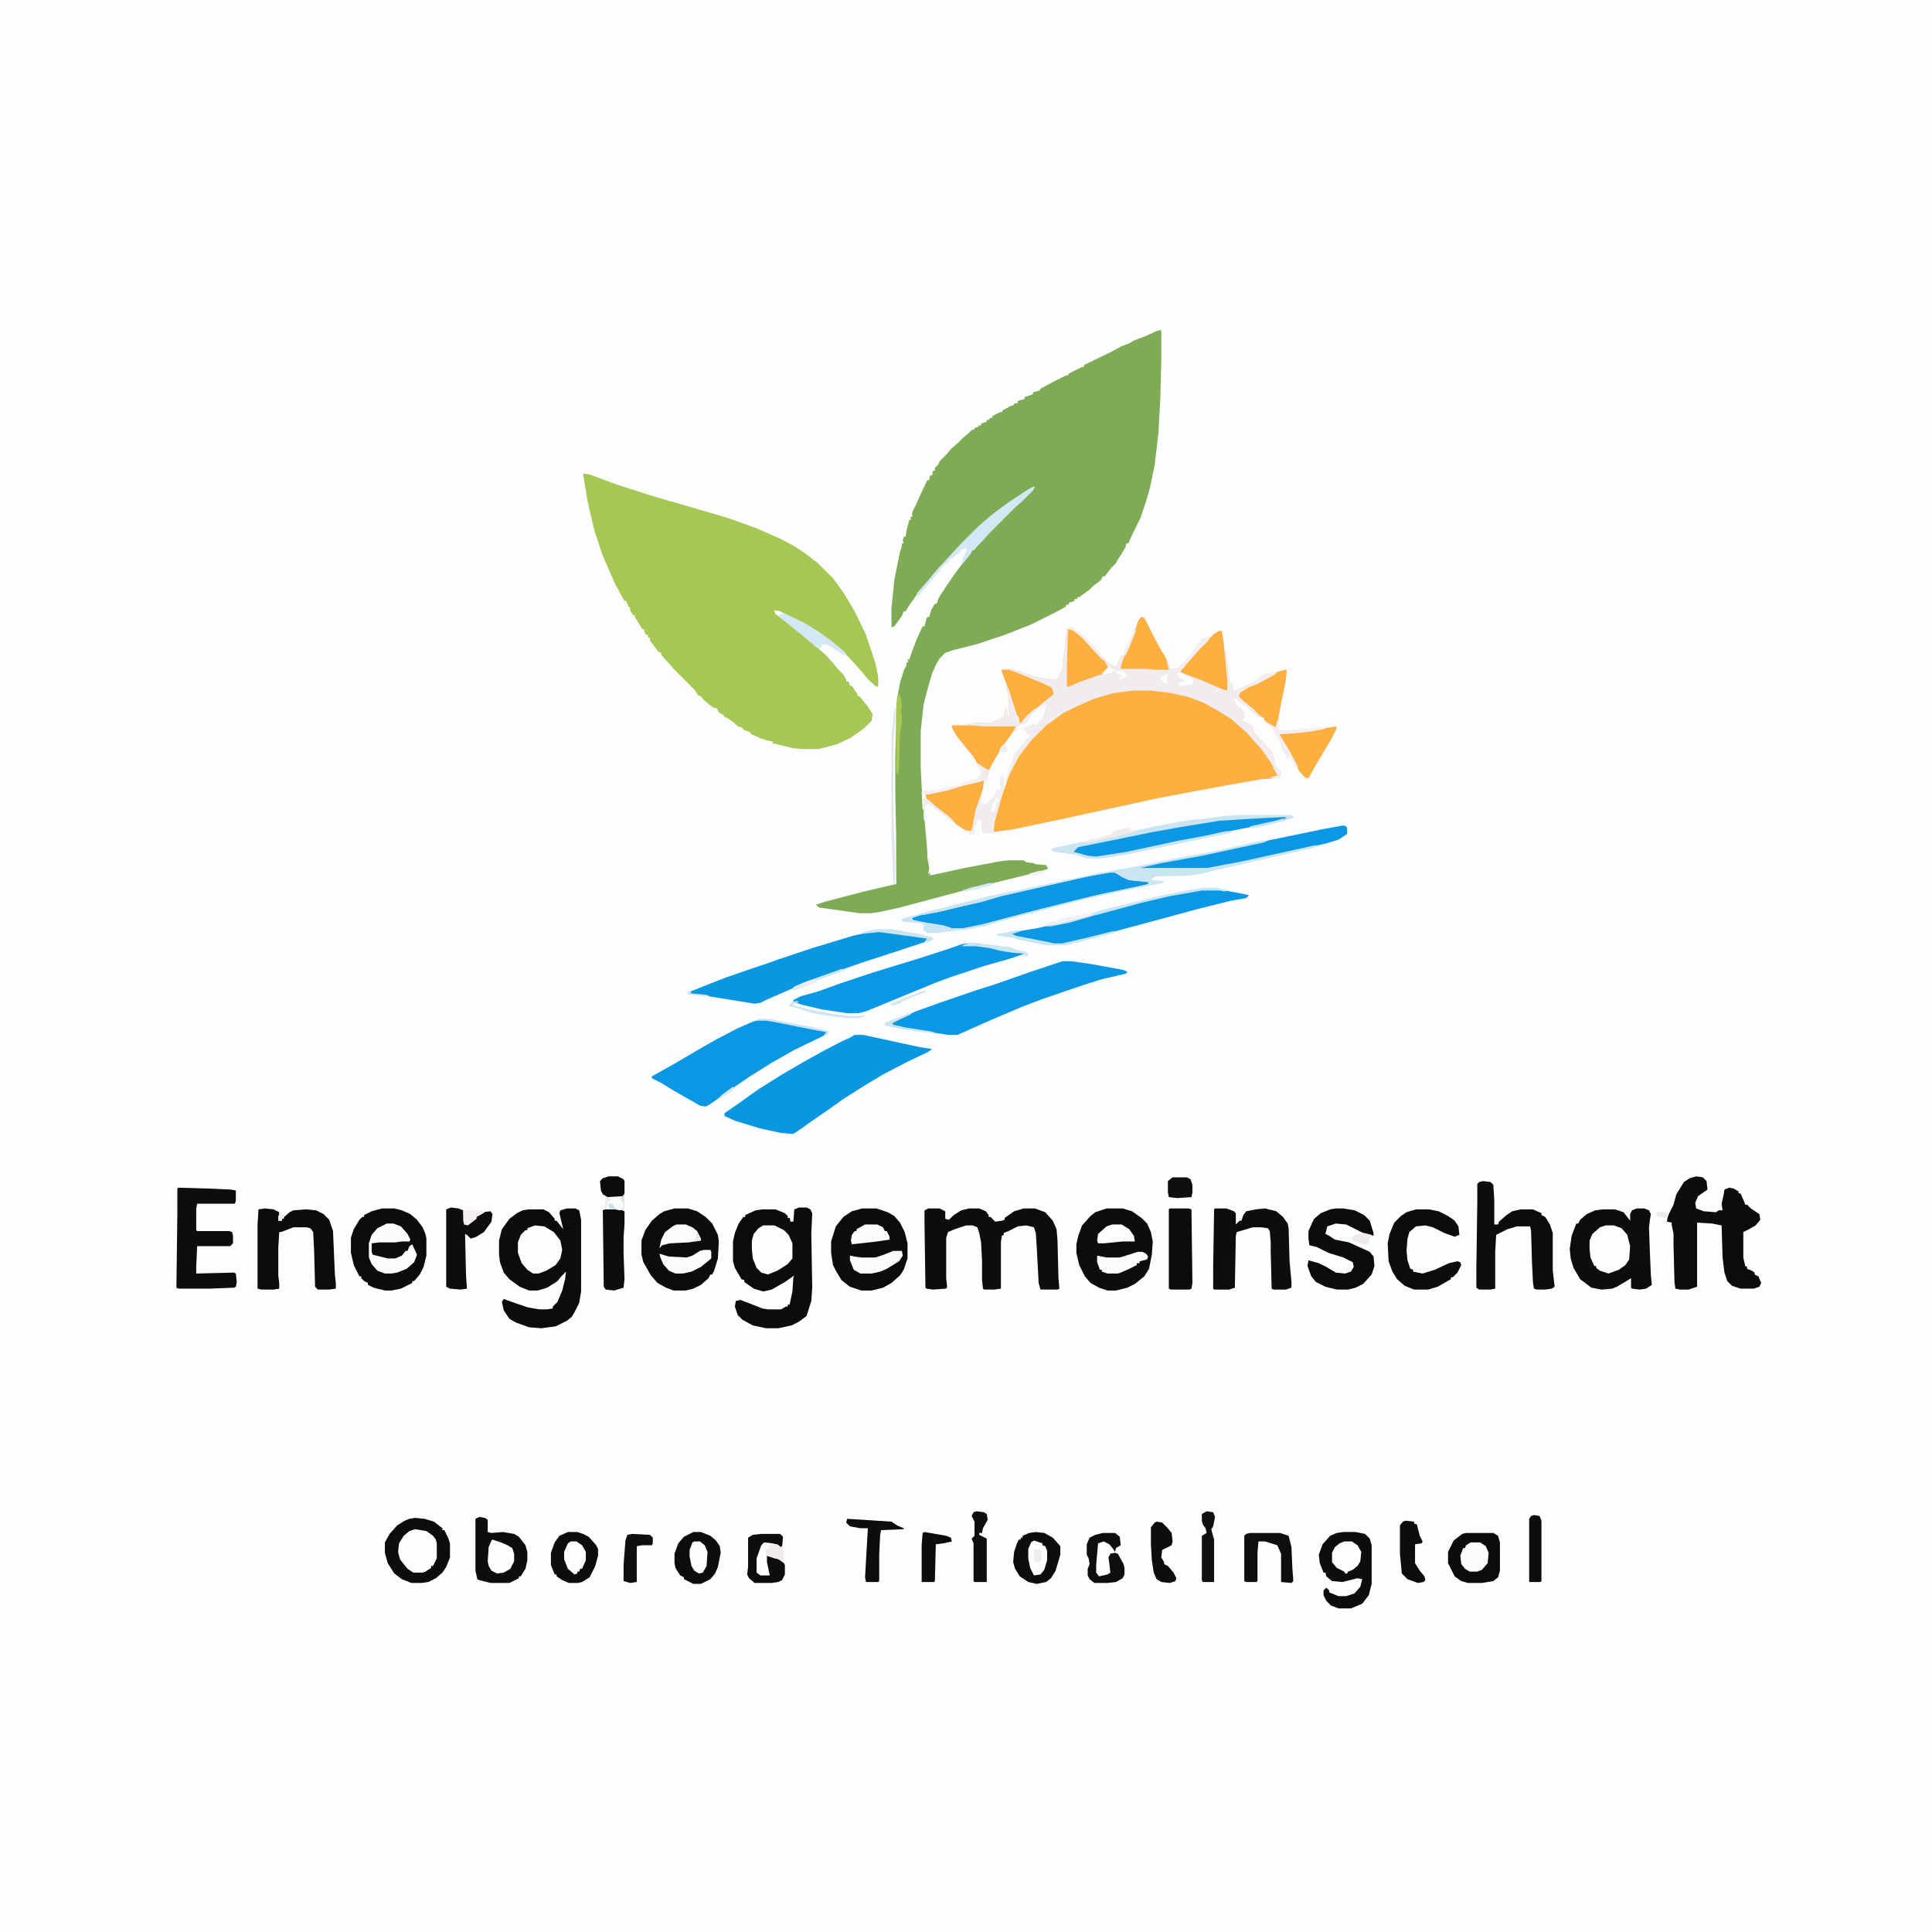 <?xml version="1.0" encoding="UTF-8"?>
<svg version="1.1" viewBox="0 0 2048 2048" width="180" height="180" xmlns="http://www.w3.org/2000/svg">
<path transform="translate(0)" d="m0 0h2048v2048h-2048z" fill="#FCFDFE"/>
<path transform="translate(1230,350)" d="m0 0h1v31l-1 41-2 37-4 34-5 24-4 14-6 18-8 16-5 11h-2l-1 4-4 7-4 6-2 4-5 5-7 9h-2l-2 4-8 6-4 4-11 8h-2v2h-3v2l-6 2v2h-3v2l-11 6-26 13-28 11-30 10-24 6-9 3-6 6-4 7-4 9-6 21-3 12-3 28v39l1 20 3 35 2 22 1 12v6l1 5 1 6-1 7 2-2v3l37-8 37-7 8-1h17l3 2 8 1 1 1 12 1 2 4-9 3-73 18-75 20-23 5-8 1h-12l-43-6-3-3 9-3 42-11 30-7 4-1-2-99v-35l1-34 2-29 3-16 4-13 3-6v-3h2l-1-3h2l3-9 5-13 6-13h2l2-8 1-2h2l2-7 4-7h2l2-6 7-11 11-16 18-24h2l2-4 11-11 7-8 29-29 8-7 7-8-11 6-19 13-8 6-9 7-20 18-18 18-7 8-12 13-9 11-12 14-9 13-3 5h-2l-2 5-8 11-3 1v-20l3-30 6-30 2-6v-3h2l-1-3 1-4h2l1-7 3-11h2l-1-3h2v-5l4-8 3-7 9-19h2l1-5h2l1-5h2v-3l4-4 1-3 8-8 4-5 8-7 5-5 6-5 3-3 3-1 1-2h3v-2h3v-2l6-2v-2h3v-2h3v-2l8-4h2l1-2 9-5h2l1-2 4-1v-2l7-2v-2l9-3v-2l7-2 1-2 15-8 12-6h2l1-2 14-7h2v-2l29-14 11-6 8-3 5-3 13-5 11-5z" fill="#80AB55"/>
<path transform="translate(618,502)" d="m0 0 7 1 30 11 34 11 17 5 21 6 41 12 9 3 25 9 25 11 15 8 12 8 13 10 16 16 11 15 12 20 12 25 10 30 3 15v9l-2 1-8-7-11-13-12-13-8-8-17-13-11-7-16-9-19-9-6-2 1 4 5 2 11 10 14 11 14 12 10 9 8 9 5 6 5 5 3 5v2l3 1 1 4h2l6 9v2h2l9 11 5 8-1 7-8 8-14 10-15 7-19 5h-19l-9-1-16-4-5-1v-2l-5-1-7-2-11-5-1-2-6-2-3-3-4-1-4-4-7-5-3-1-1-2-5-3-2-4-4-1-4-3-7-6-2-3-3-1-3-5-23-23-4-5-4-4-5-6v-2l-3-1-9-12v-3h-2v-3h-2l-2-3v-3h-2l-8-13v-2h-2l-3-5v-3l-2-1-2-6h-2l-10-18-13-30-9-27-7-30z" fill="#A6C753"/>
<path transform="translate(1210,654)" d="m0 0 3 1 8 16 8 15 8 14 2 4 1 6 10-2 7-7 10-13 4-6 4-5 9-2 8-6h3l3 21h1l4 29v5l3 1 2 8 13-6 9-4 7-6 4-2 14-3 9-2-1 11-5 24-2 11-3 16-5-2-8-7v-2l-6-1-11-10-8-6-3-3v-2l-4 1 1 6 2 1v2l4 2 4 4v5l-3 4 5 2 6 3 2 7 7 8 5 5 7 8 3 8v5l3 5 4 3-1 5-4 2-16 1-45 8-64 12-101 22-52 11-22 3v1h-11l-1-4v-10l-5-1-1 5-2 4v7l-4 1-5-4-10-7-7-7-13-10-9-7-4-5v-3l-3-1v-2l17-2 15-3 17-6 9-3 4-4v-5l-4-5-3-8-9-10-6-8-7-10-2-6 18-1 1-1 11-1h11l6-2 8-4 2-9h1l1 9 1 2 1-5-1-7v-11l-3-17-4-10v-2l9-1 17 5 10 4 16 2 5 1 4-5 1-3 2-1 1-14 2-12 2-20 5-1 6 4 10 9 8 8 14 16 8 5 2-1 4-9 1-2h2l1-4 2-6h2l1-5 6-14h2l1-7z" fill="#FDAF3F"/>
<path transform="translate(1210,654)" d="m0 0 3 1 8 16 8 15 8 14 2 4 1 6 10-2 7-7 10-13 4-6 4-5 9-2 8-6h3l3 21h1l4 29v5l3 1 2 8 13-6 9-4 7-6 4-2 14-3 9-2-1 11-5 24-2 11-3 16-5-2-8-7v-2l-6-1-11-10-8-6-3-3v-2l-4 1 1 6 2 1v2l4 2 4 4v5l-3 4 5 2 6 3 2 7 7 8 5 5 7 8 3 8v5l3 5 4 3-1 5-4 2h-6v-1l7-2-7-14-10-14-9-10-6-7-8-7-9-8-13-8-16-9-16-6-17-4-23-3h-19l-22 3-20 6-18 8-14 7-18 13-16 16-13 17-10 19-8 22-8 29-1 11h-11l-1-4v-10l-5-1-1 5-2 4v7l-4 1-5-4-10-7-7-7-13-10-9-7-4-5v-3l-3-1v-2l17-2 15-3 17-6 9-3 4-4v-5l-4-5-3-8-9-10-6-8-7-10-2-6 18-1 1-1 11-1h11l6-2 8-4 2-9h1l1 9 1 2 1-5-1-7v-11l-3-17-4-10v-2l9-1 17 5 10 4 16 2 5 1 4-5 1-3 2-1 1-14 2-12 2-20 5-1 6 4 10 9 8 8 14 16 8 5 2-1 4-9 1-2h2l1-4 2-6h2l1-5 6-14h2l1-7z" fill="#F0ECF0"/>
<path transform="translate(906,1097)" d="m0 0h9l60 13 13 2-4 3-23 11-25 13-20 12-22 14-14 10-16 11-17 12-6 4-13-1-23-5-26-8-11-5v-3l16-11 11-8 10-7 24-15 24-14 18-10 21-11 9-4z" fill="#0A97E2"/>
<path transform="translate(601,1281)" d="m0 0h9l4 2 2 10v76l-2 12-5 10-3 5-5 4-12 6-15 2-13-1-14-5-7-4-6-9-2-9 2-3 14 5 12 4 12 2h8l6-1v-2l5-5 5-12 3-12 1-8-5 5-4 5-11 7-10 3h-9l-10-4-11-8-6-7-4-11-1-8v-15l3-12 8-11 8-6 6-3 6-1h16l6 3 6 7v2h2l7 9-4-17 1-3z" fill="#0E0B0D"/>
<path transform="translate(847,1280)" d="m0 0h8l4 2 2 4-1 22 1 57-1 14-5 16-8 6-8 4-14 3h-13l-14-3-11-6-5-5-3-9 1-6 5-1 13 5 10 4 6 1h14l5-3h2v-2h2l3-14 1-15 1-2-10 7-14 8-9 2-10-3-10-7v-2l-3-1-7-12-2-7v-21l2-9 4-10 5-7h2v-2l11-5 7-1h14l10 4 3 3v2h2l1 4h2 1l1-13z" fill="#0E0B0D"/>
<path transform="translate(805,1081)" d="m0 0 13 1 37 7 21 5-1 3-33 16-23 13-24 15-19 13-14 10-10 7-4 2-6-1-28-16-13-8-10-5v-2l25-14 22-13 21-12 23-12 16-7z" fill="#0A97E3"/>
<path transform="translate(1126,1019)" d="m0 0h10l21 3 33 6 5 2-1 2-26 6-19 6-44 15-21 8-33 14-36 16h-10l-46-7-13-3-2-2 16-8 11-5 25-9 38-13 19-6 40-14z" fill="#0A97E3"/>
<path transform="translate(926,987)" d="m0 0 12 1 37 5 8 2-1 3-27 9-43 14-34 12-34 13-32 14-6 3-6 1-68-11v-2l20-8 18-7 29-10 18-6 8-3 36-12 43-13z" fill="#0A97E2"/>
<path transform="translate(1735,1281)" d="m0 0h8l5 2 2 4-1 6-1 8 1 28 1 23 1 10-6 4-7 1-8-1-1-1v-10l-15 9-5 2-11 1-11-2-12-9-7-12-3-10-1-10 2-14 3-8 2-5h2l2-4 7-6 9-4 8-1h13l9 3 7 9v-7l2-4z" fill="#0E0C0D"/>
<path transform="translate(1025 1e3)" d="m0 0h9l21 3 10 3 21 3v2l-18 6-25 7-36 12-16 6-34 14-39 16-8 2h-12l-27-4-21-5-9-3v-2l8-4 18-5 25-9 33-11 49-15 31-10 14-5z" fill="#0A97E3"/>
<path transform="translate(984,1281)" d="m0 0h12l6 3v8l4 1 5-5 8-5 8-2h11l7 3 3 4v2h2l5 5 7-1 3-1v-2l10-7 10-3h12l11 4 8 9 4 9 1 12 1 40 1 11-2 1h-18l-2-7-2-38-1-15-2-6-8-2-9 1-10 5-5 2v2l-2 1-1 7v49l-7 1h-11l-1-1-1-9v-20l-1-20-2-10-2-6-5-2h-7l-12 4-7 3-2 6v43l1 9-1 2-14 1-7-1-1-1-1-69v-13z" fill="#0E0C0C"/>
<path transform="translate(1798,1247)" d="m0 0 7 1 4 4 1 9-10 7-3 7 1 6 8 3 13 1 3-2h4l-1-7 2-9 1-6 5-2 5 1 5 3v2h2l4 9 1 3h2l4 4 9 6 1 6-5 6-7 4-6 3v27l2 9 2 1v2l5 2 3 2v2l4 2 3 7-2 4-6 2h-14l-9-3-5-5-3-9-2-16-1-34-10-2-16-1v68l-9 3h-9l-5-1-1-7-1-39v-12l-2-10v-2l-5-1 1-6 6-12 3-11 8-13 6-4z" fill="#0E0B0D"/>
<path transform="translate(914,1281)" d="m0 0h15l12 4 7 4 6 7 5 10 3 12v16l-4 12-4 6-9 8-9 5-12 3h-11l-12-4-9-7-6-10-3-6-2-13v-12l5-16 8-10 9-6z" fill="#0E0B0C"/>
<path transform="translate(715,1281)" d="m0 0h14l10 3 9 6 7 7 6 12 1 7-1 18-4 13-2 4h-2l-2 4-8 7-8 4-8 2h-13l-8-3-9-5-7-8-8-14-2-8v-15l4-11 7-10 8-7 5-3z" fill="#0E0B0C"/>
<path transform="translate(405,1281)" d="m0 0h13l8 2 9 4 7 6 6 8 3 7 1 5v18l-3 12-4 8-6 7h-2v2l-12 6-10 2h-7l-12-3-6-3v-2l-4-2-3-3v-2h-2l-6-12-3-13v-16l3-9 6-10 3-3h2v-2l8-4z" fill="#0E0B0C"/>
<path transform="translate(1173,1281)" d="m0 0h17l10 3 10 7 6 6 4 9 2 10-1 14-3 15-5 8-10 8-8 4-12 3h-9l-9-3-9-5-6-7-6-12-3-13v-9l2-9 4-11 9-10 5-4z" fill="#0E0C0D"/>
<path transform="translate(1176,925)" d="m0 0h6l8 5 7 3 20 2 1 2-32 7-24 5-64 16-57 15-20 4h-12l-9-3-25-4-8-2v-2l9-3 22-4 29-7 17-4 17-5 57-13 40-9z" fill="#0A97E3"/>
<path transform="translate(1274,943)" d="m0 0h19l22 4 9 2-3 3-17 3-36 9-33 9-67 18-36 9-6 1h-9l-12-3-24-4-10-3 4-3 24-4 23-5 20-4 16-5 48-13 29-7 33-6z" fill="#0A97E3"/>
<path transform="translate(1107,746)" d="m0 0 2 2-3 12-8 9-2-2-8 4-3 1v2l3 1-1 5 4-2-1 5h-2l-2 4-5 5-6 8-9 27 1 2-6 18-7 25-1 11h-11l-1-4v-10l-5-1-1 5-2 4v7l-4 1-5-4-10-7-7-7-13-10-9-7-4-5v-3l-3-1v-2l17-2 15-3 17-6 9-3 4-4v-5l-4-5 1-2 9 7h2l11-21 9-12 4-6 6-2-1-3 5-4 6-3 6-9h2l2-4 5-3h3z" fill="#FCFDFE"/>
<path transform="translate(1572,1252)" d="m0 0 8 1 3 3 1 16v26h4l1-3 8-7 6-4 9-2h13l9 4v2l4 2 5 8 3 9v40l2 17-3 2-7 1h-9l-3-1-1-7-1-20-1-34-1-5h-14l-10 3-12 6-1 18v39l-5 1h-12l-3-2v-21l1-70v-19l2-2z" fill="#0E0C0D"/>
<path transform="translate(1288,1281)" d="m0 0h12l8 3 2 2v12l4-4h2l2-6 3-4 10-2 10-1 12 3 7 6 5 7 1 5 1 35 2 22v6l-6 2h-13l-2-1-1-39v-10l-1-12-2-3-7-1h-9l-17 5-1 4-1 55-6 2h-16l-1-1v-23l1-61z" fill="#0E0C0D"/>
<path transform="translate(281,1281)" d="m0 0 9 1 6 3-1 9h4v-2l8-7 4-2 13-1 11 1 8 4 6 6 4 12 2 46 1 9v6l-7 1h-12l-3-3-1-38-1-20-3-4-4-1h-14l-13 5h-2l-1 17v29l1 8v6l-6 1h-13l-4-1v-67l1-17z" fill="#0E0B0C"/>
<path transform="translate(189,1259)" d="m0 0 34 1 22 1 5 1v11l-1 3h-40l-1 5v23l1 1h34l3 1 1 4v8l-3 3h-35l-1 22v7l40-1 2 1 1 9-1 5-2 1-25 1h-34l-2-1 1-79v-26z" fill="#0E0C0D"/>
<path transform="translate(440,1609)" d="m0 0 10 1 10 3 9 7v2h2l4 8 2 6v15l-4 10-4 6-7 6-8 4-7 1h-11l-10-4-8-6-7-11-3-11v-11l5-9 8-9 8-5 5-2z" fill="#0E0C0D"/>
<path transform="translate(1416,1281)" d="m0 0h8l12 2 10 5 6 6 4 13v3l-11-3-18-9-11-1-9 3-2 8 4 2 6 4 15 3 22 10 4 5 1 10-3 9-9 10-8 4-8 2h-12l-12-3-10-5-5-6-4-11 1-6 11 3 8 4 10 6 10 1 6-2 3-5-1-5-10-5-16-5-12-6-8-2-1-7v-8l4-9 2-4 7-6 10-4z" fill="#0E0B0C"/>
<path transform="translate(1424,1624)" d="m0 0h13l10 2 5 5 2 7v41l-3 12-7 9-12 5h-13l-8-3-5-5-3-6v-5l3-3 3 3v2l10 4h8l9-3 6-7 2-8-5-1-16 4-11-1-6-5-1-4h-2l-4-10-1-9 4-11 8-9 7-3z" fill="#0E0C0D"/>
<path transform="translate(1501,1282)" d="m0 0h14l10 2 10 5 7 5 4 6 1 9-5 2-11-4-12-6-8-2-10 1-7 6-2 7-1 13 1 10 3 9 3 1v2l10 2 13-4 15-7 9-2 3 1 1 3-4 8-5 5h-2v2l-14 8-10 3h-15l-10-4-8-7-5-8-4-11-1-19 2-10 5-12 7-7 6-4z" fill="#0E0B0C"/>
<path transform="translate(1424,875)" d="m0 0 3 1 1 2v6l-9 6-13 4-33 8-28 6-38 8-27 5h-75l4-2 33-7 48-9 54-12 58-12z" fill="#0A97E3"/>
<path transform="translate(1349,866)" d="m0 0h14v2l-19 5-35 7-47 10-26 5-48 10-26 4-9-1-17-5 5-4 2-2 51-10 32-7 56-9 11-2 32-2z" fill="#0A97E3"/>
<path transform="translate(508,1608)" d="m0 0 6 1 3 2v13l4 1 12-1 12 2 5 3 7 9 2 7v9l-2 9-5 8h-2v2l-10 5h-20l-12-3-2-1-2-9v-55z" fill="#0E0C0D"/>
<path transform="translate(1554,1625)" d="m0 0h29l5 3 2 7v30l-2 7-5 4-12 2h-15l-7-2-7-5-7-14v-12l6-12 9-7z" fill="#0E0B0C"/>
<path transform="translate(1338,891)" d="m0 0h6l-4 2-65 14-44 8-22 5h71l37-7 77-17h5l-4 2-78 18-27 6-16 4-11 2-37 1-5 2-1 2 14 1-2 2-40 8-37 8-62 16-30 8-20 6-16 3-28 3-3 1h-13l-4-3v-7l-23-2v-3l25-7 35-9 32-8 44-9 38-8 32-7 40-7 44-9 43-8zm-162 34-27 5-75 17-18 4-15 5-32 7-15 4-22 4-5 2v2l19 4 17 3 6 2h12l20-4 45-12 55-14 34-8 40-8 3-2-1-1-20-2-7-3-8-5z" fill="#CAE4F2"/>
<path transform="translate(478,1280)" d="m0 0 8 1 5 2 1 15 5-1 6-5h2v-2l6-5 9-1 2 3-1 8-8 11-8 5-6 2-4-4-2-1 1 44 1 14-7 1-11-1-4-2v-82z" fill="#0F0C0E"/>
<path transform="translate(602,1624)" d="m0 0h10l6 2 6 3 8 9 2 4v7l-3 11-6 12-8 5-4 1h-10l-7-3-6-4v-2h-2l-4-10v-13l4-11 5-7z" fill="#0E0C0D"/>
<path transform="translate(1098,1624)" d="m0 0 9 1 9 5 8 9v9l-5 17-5 8-5 4-10 2-9-2-9-6-5-8-2-7 1-11 3-9 2-4h2v-2h2v-2l7-3z" fill="#0E0C0D"/>
<path transform="translate(735,1624)" d="m0 0h8l10 4 6 5 4 6 1 7-3 15-3 7-5 6-10 5h-8l-10-5v-2l-4-2-5-8-1-5v-10l4-11 6-7z" fill="#0E0C0D"/>
<path transform="translate(1240,1281)" d="m0 0h20l3 1 1 78-1 6-2 1h-20l-2-1v-84z" fill="#0D0B0C"/>
<path transform="translate(567,1299)" d="m0 0 10 1 10 6 7 9 2 10-2 9-5 7-10 6-8 3h-6l-6-4-6-7-4-11v-11l3-8 5-5h2v-2z" fill="#FCFDFE"/>
<path transform="translate(641,1282)" d="m0 0h16l5 2v14l-1 14v16l1 28-1 9-10 3-9-1-2-3-1-81z" fill="#0E0C0D"/>
<path transform="translate(1041,827)" d="m0 0h2l-1 9-6 20-5 23-1 2-7-1-9-6-7-7-13-10-9-7-4-5v-3l13-3 21-5 20-6z" fill="#FDAF3F"/>
<path transform="translate(809,1299)" d="m0 0h12l10 5 5 5 4 9v16l-5 6-11 7-10 4-7-2-5-5-4-10-1-10v-9l2-7 5-6z" fill="#FCFDFE"/>
<path transform="translate(1702,1299)" d="m0 0h9l8 3 6 7 3 12-1 14-4 6-7 5-11 4-9-3-4-3v-2h-2l-4-9-1-9v-9l3-7 8-7z" fill="#FCFDFE"/>
<path transform="translate(1009,769)" d="m0 0h23l11 1h34l-4 7-10 14-8 13-7 13-4-2-8-6-5-8-9-11-8-10-5-9z" fill="#FDAF3F"/>
<path transform="translate(1292,669)" d="m0 0h3l2 11 4 42v10l-4-1-10-4-11-5-16-6-9-4 2-4h2l2-4 7-8 15-16 8-8z" fill="#FDAF3F"/>
<path transform="translate(1416,770)" d="m0 0 1 2-6 12-15 25-9 16-4-1-6-7-13-25-8-12v-2l37-4z" fill="#FDAF3F"/>
<path transform="translate(1362,710)" d="m0 0h2l-1 11-5 24-2 11-3 16-5-2-8-7v-2l-4-2-8-8-10-8-5-5 2-4 8-5 16-8 16-9z" fill="#FDAF3F"/>
<path transform="translate(1133,666)" d="m0 0 5 2 9 7 9 9 7 8 8 9 4 7-5 6-26 9-11 5h-2v-21l1-40z" fill="#FDAF3F"/>
<path transform="translate(1210,654)" d="m0 0 3 1 8 16 8 15 7 12 3 12h-14l-11-1h-26l1-6 7-17 6-14 5-15z" fill="#FDAF3F"/>
<path transform="translate(1325,1625)" d="m0 0h32l9 3 3 12 1 23 1 13-2 2-11-1v-30l-4-9-13-4h-7l-1 12v30l-1 1h-11l-2-1v-48l2-2z" fill="#0F0E0E"/>
<path transform="translate(1062,710)" d="m0 0h7l9 3 29 12 8 4 2 7-9 7-11 9-12 12-4 3-1-7-2-2-8-25-8-21z" fill="#FDAF3F"/>
<path transform="translate(440,1621)" d="m0 0 12 2 7 5 3 4 1 4v16l-4 8h-2v2l-6 4-3 1h-10l-6-4-8-10-2-8 1-9 5-8 6-5z" fill="#FCFDFE"/>
<path transform="translate(1311,864)" d="m0 0h58l2 1v2l-13 4-25 6-8 1v-2l27-6 7-2h4v-2l-38 2-32 2-43 7-28 5-49 10-30 6-5 5 15 4 9 1 32-5 56-12 27-5 23-5h5l-1 2-87 18-23 5-27 4h-14l-13-4-22-3-4-2 2-2 29-6 19-3 46-11 25-5 11-2 18-3 12-1 22-3z" fill="#CAE4F2"/>
<path transform="translate(410,1297)" d="m0 0h7l8 3 7 8 3 6-1 2h-8l-7 1h-17l-8 1v9l1 3 16 4h8l7-3 4-5h2l2-5 3-2 5 11-3 8-8 7-10 4-6 1h-7l-8-3-6-7-3-7v-15l3-9 6-7z" fill="#FBFCFD"/>
<path transform="translate(807,1626)" d="m0 0h20l3 3-1 12-10-5-9-1-3 3-5 14v15l4 3h10l-3-14v-7l11 3 7 5 1 2v10l-3 6-4 2-7 1h-18l-6-5-2-4 1-8v-31l5-3z" fill="#0E0C0D"/>
<path transform="translate(1095,516)" d="m0 0h2l-2 4-11 11-8 7-28 28-7 8-7 7-1 2h-2l-2 4-8 10-2 1 1-4 5-11-1-2-6 2v2l-8 6-4 2v2l-5 4-1 2h-2l-2 4-8 9-9 11-6 7-1-3 13-15 11-13 11-12 12-13 18-18 8-7 11-9 11-8 24-16z" fill="#D2E8F4"/>
<path transform="translate(1169,1625)" d="m0 0h13l5 4 1 9-5 3-1 4-2-3-4-5-6-3-6 2-2 23v8l3 4 9-2 3-2-1-9-1-7 2-4 5-1 3 1 6 11 1 4v7l-2 4-7 4-9 1h-14l-5-4-2-4v-7l2-5-1-6-2-4v-11l3-7 6-3z" fill="#0F0D0D"/>
<path transform="translate(898,1610)" d="m0 0 47 3 6 4 7 3v1l-24 1-1 5-1 21v28l-1 1h-13l-1-5 1-18 2-34h-8l-11-2-4-4z" fill="#0E0C0D"/>
<path transform="translate(1490,1612)" d="m0 0 9 1v2l3 1 3 12 3 6-1 2-7 1v20l5 8 5 6 1 4-2 2-6 1-11-4-6-6-2-21v-30l3-4z" fill="#0E0C0D"/>
<path transform="translate(1226,1613)" d="m0 0 6 1 5 5 5 6 1 9-1 4-10 5-1 8 3 5v2l4 2 6 7 3 6-1 3-6 2-9-1-5-3-3-7-2-13-1-17v-18l4-5z" fill="#0E0C0D"/>
<path transform="translate(1035,1602)" d="m0 0 8 1 3 2 1 6-5 9-1 5h-3v2l8 4v46h-13l-1-1v-40l-2-5 3-3v-15l-3-6 2-4z" fill="#0F0E0E"/>
<path transform="translate(1626,1606)" d="m0 0 6 1 2 5v64l-1 1h-12v-67l2-3z" fill="#0E0C0D"/>
<path transform="translate(980,1624)" d="m0 0 23 4 5 2 1 4-9 2-8 1-1 39-1 1h-13v-39l1-13z" fill="#0E0C0D"/>
<path transform="translate(1279,1602)" d="m0 0 7 1 2 5-2 10-2 3 1 4 2 7v45h-12l-1-2v-47l5-3-1-5-3-4-1-4v-7z" fill="#11100F"/>
<path transform="translate(670,1626)" d="m0 0 19 1 3 3v6l-1 2h-10l-6 1v38l-7 1-7-2v-17l2-26 2-6z" fill="#100E0E"/>
<path transform="translate(947,1326)" d="m0 0h9l1 5-4 6-13 8-7 3-9 2h-12l-7-4-4-10v-5l5 1 7 1h15l9-3z" fill="#FCFCFD"/>
<path transform="translate(746,1325)" d="m0 0h7l1 2v7l-11 9-10 5-9 2h-8l-7-3-6-7-3-7-1-4 10 3 19 1 6-2 8-5z" fill="#FBFCFC"/>
<path transform="translate(1425,1634)" d="m0 0h8l6 4 4 7-1 10-3 5-5 4-5 2-1 2h-2l-1-2-8-4-5-6v-10l3-6 5-4z" fill="#FCFDFE"/>
<path transform="translate(522,1632)" d="m0 0 9 3 7 3 5 3 2 6v8l-4 8-7 4-7 1-6-3-3-5-1-5 1-15 3-7z" fill="#FCFDFE"/>
<path transform="translate(1061,823)" d="m0 0h3v14l-10 35-1 11h-11l-1-4v-10l-5-1-1 5-2 4v7l-4 1-5-4h6l4-22 6-17 1 3-1 7h7v-2h2v-2l5-4 3-7h4l-1-10z" fill="#F0ECEF"/>
<path transform="translate(1559,1635)" d="m0 0h10l6 4 3 7-1 11-6 7-5 2h-8l-5-3-4-5-1-9 3-8h2l1-3z" fill="#FBFCFD"/>
<path transform="translate(1206,1327)" d="m0 0h5l4 2 2 3-1 3-8 2v2h-3v2l-8 4-9 4-3 1h-11l-6-2v-2h-2l-3-8v-7l10 2h14l13-4z" fill="#FBFCFD"/>
<path transform="translate(821,647)" d="m0 0 6 1 27 13 16 10 12 9 11 9 4 4-1 2-5-3-6-3-3-3-6-3h-4l-3 5-4-2-14-12-10-8-11-9-8-6z" fill="#D2E8F4"/>
<path transform="translate(717,1298)" d="m0 0h10l7 3 5 4 4 8v2l-13 2-20 1-8 2-3 3 2-9 4-8 8-6z" fill="#FBFCFD"/>
<path transform="translate(917,1298)" d="m0 0h13l6 3 2 4h2l3 6v3l-13 2-27 3-1-4 1-6 3-4h2v-2z" fill="#FBFCFD"/>
<path transform="translate(605,1634)" d="m0 0h6l6 4 4 7v9l-4 9h-2l-1 3h-2v2l-3 1-7-6-4-10v-8l4-9z" fill="#FCFDFE"/>
<path transform="translate(1179,1298)" d="m0 0h10l8 5 5 7 1 6h-13l-20 2h-6l-1-3 1-7 9-8z" fill="#FCFDFE"/>
<path transform="translate(1096,1633)" d="m0 0 9 3v2l3 1 2 5v10l-3 10-4 5-7 1-4-8-2-10v-10l3-7z" fill="#FCFDFE"/>
<path transform="translate(1243,1248)" d="m0 0h15l4 2 2 6v8l-1 5-15 1-9-1-1-5v-12z" fill="#100E0E"/>
<path transform="translate(645,1247)" d="m0 0h10l6 3 1 2v13l-2 4h-16l-5-3-2-4-1-10 3-3z" fill="#0D0B0C"/>
<path transform="translate(736,1634)" d="m0 0h6l5 4 3 7-1 15-4 7-4 1-5-3-3-5-2-10v-7l3-8z" fill="#FCFDFE"/>
<path transform="translate(949,752)" d="m0 0h1v17l-1 34v35l1 51v48l-2-1v-22l-2-55v-69z" fill="#FDFEFF"/>
<path transform="translate(1276,941)" d="m0 0h13l13 3-4 1-5-1h-19l-34 6-30 7-33 9-19 5-24 7-20 4h-6v-2l5 1 1-2h7l1-2 8-1 23-6 4-2 18-5 53-13 35-7z" fill="#CAE4F2"/>
<path transform="translate(953,735)" d="m0 0 2 4 1 11-1 4 1 4v8l-2 12-1 36-1 7-2-2v-69l1-10z" fill="#A6C753"/>
<path transform="translate(1354,764)" d="m0 0h1l1 10h11l35-3h5l-4 2-17 3-22 2h-8l11 18 9 17-1 2-7-11v-2l-2 1-1 2-5-9-3-9-8-14-6-7 4 2 5 3z" fill="#F2EEF2"/>
<path transform="translate(948,751)" d="m0 0h1v11l-2 28v69l2 55v22l-2 1-2-54v-106l1-4z" fill="#DEE7F0"/>
<path transform="translate(1079,986)" d="m0 0 3 1-9 3 4 2 21 4 15 3 4 1h9l26-6 28-7 4 1-42 11-13 3h-20l-30-6-5-2-17-2 1-2z" fill="#CAE4F2"/>
<path transform="translate(661,1267)" d="m0 0h1v15l-5 1-11-2-1-4-1 3-3 1 1-9 1-3 17-1z" fill="#FBFCFE"/>
<path transform="translate(817,1636)" d="m0 0 7 1 4 3 2-3v5l-1 1 2 1v10l-10-2-9-3v-7h2l2-5z" fill="#EEEAED"/>
<path transform="translate(1036,809)" d="m0 0 9 6 4 2-3 11-2 2v-4l-3 2-17 4-20 6-19 4h-6l-1-3 17-2 15-3 17-6 9-3 4-4v-5l-4-5z" fill="#F4F1F4"/>
<path transform="translate(927,985)" d="m0 0h18l29 5 15 4v2l-6 3-3-1 3-3-51-7-9 1-11 1 4-2z" fill="#CAE4F2"/>
<path transform="translate(492,1283)" d="m0 0h18l4 2-5 3-4 2v2l-9 7-4-1-1-4v-10z" fill="#F2EEF1"/>
<path transform="translate(1028 1e3)" d="m0 0 19 1 23 3 8 3 9 2 3 2v2l-6 1 2-1v-2l-12-1-13-2-12-3-15-2h-15l4-2z" fill="#CAE4F2"/>
<path transform="translate(1446,1307)" d="m0 0 8 2v3h-2l-1 5-3 2-7-1-8-4 1-4z" fill="#EEEAEC"/>
<path transform="translate(1195,877)" d="m0 0h2l1 2 4 1v2l-29 7-19 4h-6l3-2 15-3 9-3h3v-3z" fill="#F0EBEF"/>
<path transform="translate(1281,675)" d="m0 0h2l-2 4-10 10-7 8-8 9-5 6-2-2 7-8 11-14 4-6 4-5z" fill="#F2EEF2"/>
<path transform="translate(893,1027)" d="m0 0 3 1-19 7-10 4-3 3-22 8-3-1 3-3 11-5 20-7z" fill="#EBEFF4"/>
<path transform="translate(844,1061)" d="m0 0 3 1-6 2v2l17 4 25 5 15 2h12l8-1-3 2-4 1h-14l-17-2-18-3-26-8 3-3z" fill="#CAE4F2"/>
<path transform="translate(963,1074)" d="m0 0 3 1-19 9-1 2 13 3 26 4 5 1v1l-13-1-26-4-13-3v-3l19-7z" fill="#CAE4F2"/>
<path transform="translate(1157,966)" d="m0 0 2 2-6 3-27 7-5 1-7 1-3 1-2-2 25-7 19-5z" fill="#F5F5F8"/>
<path transform="translate(1248,713)" d="m0 0 5 1 12 6-1 5-2 1-12 1v-4h6l-1-3-6-3z" fill="#FDFEFF"/>
<path transform="translate(804,1080)" d="m0 0h11l42 8 22 5-2 4-4 1 3-4-12-2-40-8-12-2h-11z" fill="#CAE4F2"/>
<path transform="translate(979,846)" d="m0 0 4 1 8 7 13 10 7 6h-3l-14-11-11-8-2 4v17l-2-4z" fill="#E9EDF3"/>
<path transform="translate(1036,809)" d="m0 0 9 6 4 2-3 11-2 2v-4l-2 1h-6l1-2h2l1-9-4-5z" fill="#F0ECF0"/>
<path transform="translate(1097,1642)" d="m0 0 5 1 2 3v7l-2 3-5-1-1-6z" fill="#F0EBEF"/>
<path transform="translate(1350,713)" d="m0 0 3 1-18 10-9 4 2-4 11-8z" fill="#F2EEF1"/>
<path transform="translate(998,599)" d="m0 0h2v2h-2l-2 4-8 9-9 11-6 7-1-3 13-15 11-13z" fill="#D3E8F4"/>
<path transform="translate(1132,665)" d="m0 0 6 1 10 8 12 12 7 8 3 4-1 2-22-24-10-8-5-1z" fill="#F2EEF2"/>
<path transform="translate(979,1050)" d="m0 0 3 1-15 6-9 4h-2v2l-10 3-2-2 20-8z" fill="#D1E6F2"/>
<path transform="translate(1049,936)" d="m0 0h6l-3 2-14 4-15 3-3-1 9-3z" fill="#D6EAF5"/>
<path transform="translate(1756,1284)" d="m0 0 8 1 5 2-1 3-3 1-9-2z" fill="#EEE9EC"/>
<path transform="translate(1097,751)" d="m0 0 2 1-3 4h-2l-2 5-5 6-5 1 2-4 4-5 8-7z" fill="#F0EBEF"/>
<path transform="translate(1056,845)" d="m0 0 3 2-4 10-2 4h-2v-6z" fill="#FDFEFF"/>
<path transform="translate(1185,711)" d="m0 0 7 1 3 4-4 3-5 1 1-2h2v-2l-4-2-3-2z" fill="#FDFEFF"/>
<path transform="translate(893,1027)" d="m0 0 3 1-19 7-10 4h-5l3-2 25-9z" fill="#CAE4F2"/>
<path transform="translate(1238,714)" d="m0 0 1 2h-2l1 9-5-1-3-4 1-3z" fill="#FDFEFF"/>
<path transform="translate(1134,972)" d="m0 0h5l-3 2-12 3h-3v2l-7 1-3 1-2-2z" fill="#EDEDF2"/>
<path transform="translate(1203,666)" d="m0 0 1 3-6 15-5 11-2-1 3-9h2l1-5z" fill="#F3EFF2"/>
<path transform="translate(1064,789)" d="m0 0 4 4-1 4h-8l2-5z" fill="#F0ECF0"/>
<path transform="translate(1175,707)" d="m0 0 6 3v2l-9 3-4-1 5-5z" fill="#FCFDFE"/>
<path transform="translate(1061,823)" d="m0 0h3v14l-2 3-1-5-1-8z" fill="#F1EDF1"/>
<path transform="translate(1037,824)" d="m0 0m-1 1m-1 1 6 1v1l-17 4-5 1 1-3z" fill="#F4F1F4"/>
<path transform="translate(777,1152)" d="m0 0 2 1-5 5-6 4h-2v2l-5 1 5-5z" fill="#DBE7F0"/>
<path transform="translate(1102,923)" d="m0 0h5l-1 3-11 2-4-2z" fill="#F2EFF3"/>
<path transform="translate(851,1042)" d="m0 0 2 1-3 1v3l-8 3-3-1 3-3z" fill="#E1EBF3"/>
<path transform="translate(661,1267)" d="m0 0h1v15l-4 1v-2h3v-7h-2v-2l-2-1z" fill="#DCE4E0"/>
<path transform="translate(739,1308)" d="m0 0 3 3 1 4-6 1-2-2h2l1-5z" fill="#E9E9E5"/>
<path transform="translate(298,1286)" d="m0 0 3 2v4h-2v2h-4v-5z" fill="#EFEDEE"/>
<path transform="translate(731,1050)" d="m0 0 3 1h-2v2l13 1 6 1v1l-15-1-7-1v-3z" fill="#CAE4F2"/>
<path transform="translate(989,838)" d="m0 0 4 1-8 3h-6l-1-3z" fill="#F1EDF0"/>
<path transform="translate(643,1269)" d="m0 0 5 2-4 4v5l-3 1 1-9z" fill="#ECEAEF"/>
<path transform="translate(980,846)" d="m0 0 4 2 6 5-1 2-7-4v3h-2z" fill="#F0EBEF"/>
<path transform="translate(977,839)" d="m0 0 4 3 1 4h-3v12h-1z" fill="#FDFEFF"/>
<path transform="translate(1030,879)" d="m0 0 3 1-1 5-4-1-4-3h6z" fill="#F2EEF1"/>
<path transform="translate(821,647)" d="m0 0 6 1 4 3h-5l1 2-5-2z" fill="#FDFEFF"/>
<path transform="translate(998,599)" d="m0 0h2v2h-2l-2 4-5 5-2-1z" fill="#D9EBF5"/>
<path transform="translate(645,1276)" d="m0 0h4l4 6-7-1z" fill="#CADFDF"/>
</svg>
